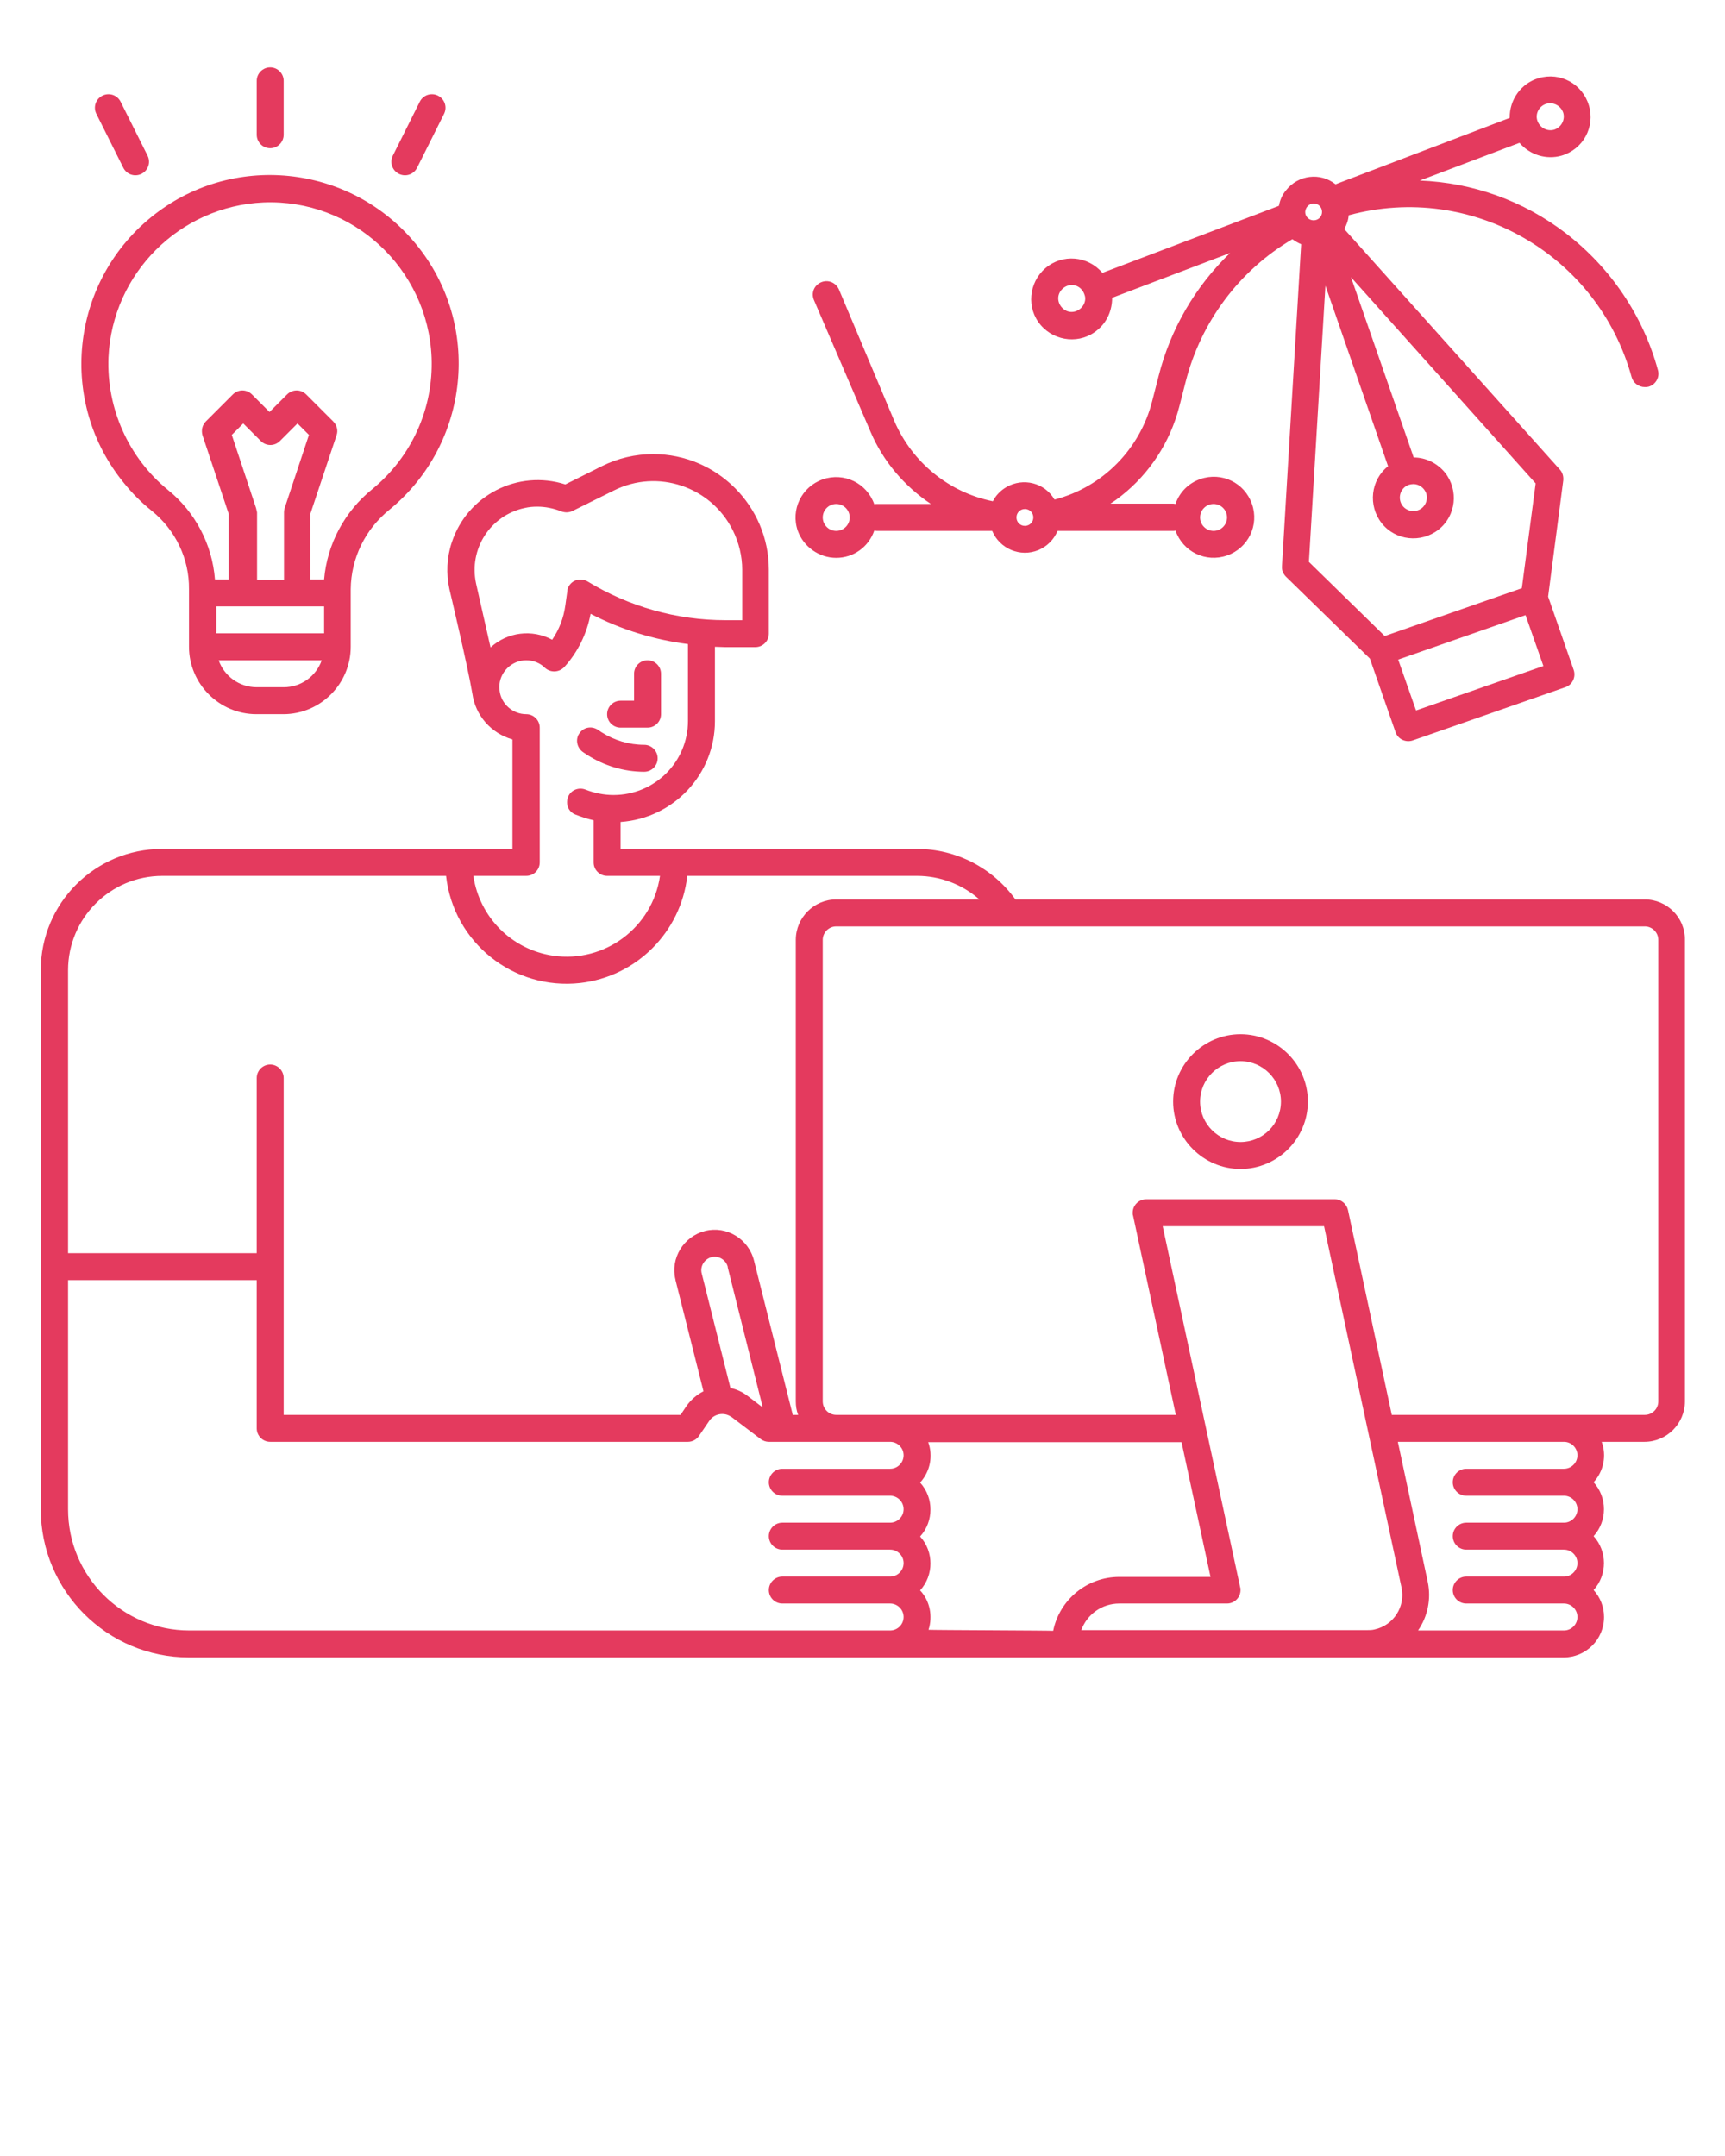 <?xml version="1.0" encoding="utf-8"?>
<!-- Generator: Adobe Illustrator 26.3.1, SVG Export Plug-In . SVG Version: 6.00 Build 0)  -->
<svg version="1.1" id="Capa_1" xmlns="http://www.w3.org/2000/svg" xmlns:xlink="http://www.w3.org/1999/xlink" x="0px" y="0px"
	 viewBox="0 0 512 640" style="enable-background:new 0 0 512 640;" xml:space="preserve">
<style type="text/css">
	.st0{fill:#E43A5E;}
</style>
<g>
	<path class="st0" d="M184.2,216h8c2.2,0,4-1.8,4-4v-12c0-2.2-1.8-4-4-4s-4,1.8-4,4v8h-4c-2.2,0-4,1.8-4,4S182,216,184.2,216z"/>
	<path class="st0" d="M173.1,223.3l1.2,0.8c5,3.2,10.9,5,16.9,5c2.2,0,4-1.8,4-4s-1.8-4-4-4c-4.5,0-8.8-1.3-12.6-3.7l-1.2-0.8
		c-1.9-1.2-4.3-0.7-5.5,1.2C170.7,219.6,171.3,222.1,173.1,223.3z"/>
	<path class="st0" d="M488.2,267H301.4c-6.8-9.4-17.6-15-29.2-15h-88V244c15.7-1.1,28-14.1,28-29.9V192c1,0,2,0.1,3,0.1h9
		c2.2,0,4-1.8,4-4v-19c0-18.9-15.4-34.3-34.3-34.3c-5.3,0-10.5,1.2-15.3,3.6l-10.8,5.4c-14.1-4.5-29.1,3.2-33.7,17.2
		c-1.5,4.5-1.7,9.3-0.7,13.9c0,0,5.5,23.2,6.8,31c0.9,6.5,5.6,11.8,11.9,13.6V252h-104c-19.9,0-36,16.1-36,36v160
		c0,24.3,19.7,44,44,44h408c6.6,0,12-5.3,12-12c0-3-1.1-5.8-3.1-8c4.1-4.5,4.1-11.5,0-16c4.1-4.5,4.1-11.5,0-16
		c3-3.3,3.9-7.9,2.4-12h12.7c6.6,0,12-5.4,12-12V279C500.2,272.4,494.8,267,488.2,267z M141.3,173.2c-2.2-10.2,4.2-20.2,14.4-22.4
		c1.3-0.3,2.5-0.4,3.8-0.4c2.4,0,4.8,0.5,7.1,1.4c1.1,0.4,2.2,0.4,3.3-0.1l12.3-6.1c13-6.5,28.8-1.2,35.3,11.8
		c1.8,3.6,2.8,7.7,2.8,11.7v15h-5c-14.4,0-28.6-4-40.9-11.5c-1.9-1.1-4.3-0.6-5.5,1.3c-0.3,0.5-0.5,1-0.5,1.5l-0.6,4.3
		c-0.5,3.7-1.8,7.1-3.9,10.2c-6-3.2-13.3-2.3-18.3,2.3L141.3,173.2z M156.2,260c2.2,0,4-1.8,4-4v-40c0-2.2-1.8-4-4-4
		c-4,0-7.4-3-7.9-6.9c0-0.2-0.1-0.9-0.1-1.1c0-4.4,3.6-8,8-8c2.1,0,4.1,0.8,5.5,2.2c1.6,1.5,4.1,1.5,5.7-0.1c0,0,0.1-0.1,0.1-0.1
		c4-4.4,6.7-9.9,7.8-15.8c9,4.7,18.8,7.7,28.9,9V214c0,12.2-9.9,22-22.1,22c-2.9,0-5.7-0.6-8.3-1.6c-2-0.8-4.4,0.1-5.2,2.2
		s0.1,4.4,2.2,5.2c1.8,0.7,3.6,1.3,5.4,1.7V256c0,2.2,1.8,4,4,4h15.7c-2.2,15.3-16.4,25.9-31.7,23.7c-12.3-1.8-21.9-11.4-23.7-23.7
		L156.2,260z M48.2,260h84.2c2.2,19.8,20,34,39.8,31.8c16.7-1.9,29.9-15.1,31.8-31.8h68.2c6.8,0,13.4,2.5,18.5,7h-42.5
		c-6.6,0-12,5.4-12,12v137c0,1.4,0.2,2.7,0.7,4h-1.6l-11.5-45.8c-1.6-6.4-8.1-10.4-14.5-8.8c-6.4,1.6-10.4,8.1-8.8,14.5
		c0,0,0,0.1,0,0.1l8.3,33c-2,1-3.7,2.5-5,4.3L202,420H84.2V320c0-2.2-1.8-4-4-4s-4,1.8-4,4v52h-56v-84C20.2,272.6,32.7,260,48.2,260
		L48.2,260z M216.8,412l-8.5-33.9c-0.6-2.1,0.7-4.3,2.8-4.9c2.1-0.6,4.3,0.7,4.9,2.8c0,0.1,0,0.1,0,0.2l10.4,41.6l-4.6-3.5
		C220.4,413.2,218.6,412.4,216.8,412L216.8,412z M56.2,484c-19.9,0-36-16.1-36-36v-68h56v44c0,2.2,1.8,4,4,4h124
		c1.3,0,2.6-0.7,3.3-1.8l3-4.4c1.4-2.1,4.3-2.7,6.4-1.3c0.1,0,0.1,0.1,0.2,0.1l8.7,6.6c0.7,0.5,1.5,0.8,2.4,0.8h36c2.2,0,4,1.8,4,4
		s-1.8,4-4,4h-32c-2.2,0-4,1.8-4,4s1.8,4,4,4h32c2.2,0,4,1.8,4,4s-1.8,4-4,4h-32c-2.2,0-4,1.8-4,4s1.8,4,4,4h32c2.2,0,4,1.8,4,4
		s-1.8,4-4,4h-32c-2.2,0-4,1.8-4,4s1.8,4,4,4h32c2.2,0,4,1.8,4,4s-1.8,4-4,4L56.2,484z M275.6,483.8c1.3-4.1,0.4-8.6-2.5-11.7
		c4.1-4.5,4.1-11.5,0-16c4.1-4.5,4.1-11.5,0-16c3-3.3,3.9-7.9,2.4-12h75.2l8.6,40h-27.1c-9.5,0-17.7,6.7-19.6,16
		C312.6,484,277,483.9,275.6,483.8L275.6,483.8z M320.9,484c1.7-4.8,6.2-8,11.3-8h32c2.2,0,4-1.8,4-4c0-0.3,0-0.6-0.1-0.8l-23-107.2
		H393l23,107.3c1.2,5.6-2.4,11.2-8,12.4c-0.7,0.2-1.5,0.2-2.2,0.2H320.9z M468.2,432c0,2.2-1.8,4-4,4h-29c-2.2,0-4,1.8-4,4
		s1.8,4,4,4h29c2.2,0,4,1.8,4,4s-1.8,4-4,4h-29c-2.2,0-4,1.8-4,4s1.8,4,4,4h29c2.2,0,4,1.8,4,4s-1.8,4-4,4h-29c-2.2,0-4,1.8-4,4
		s1.8,4,4,4h29c2.2,0,4,1.8,4,4s-1.8,4-4,4h-43.3c2.9-4.2,3.9-9.4,2.9-14.3l-8.9-41.7h49.3C466.4,428,468.2,429.8,468.2,432z
		 M492.2,416c0,2.2-1.8,4-4,4h-75.1l-13-60.8c-0.4-1.8-2-3.2-3.9-3.2h-56c-2.2,0-4,1.8-4,4c0,0.3,0,0.6,0.1,0.8L349,420H248.2
		c-2.2,0-4-1.8-4-4V279c0-2.2,1.8-4,4-4h240c2.2,0,4,1.8,4,4V416z"/>
	<path class="st0" d="M368.2,307c-11,0-20,9-20,20s9,20,20,20s20-9,20-20C388.2,316,379.2,307,368.2,307z M368.2,339
		c-6.6,0-12-5.4-12-12s5.4-12,12-12s12,5.4,12,12C380.2,333.7,374.8,339,368.2,339z"/>
	<path class="st0" d="M248.2,165.6c5.1,0,9.6-3.2,11.3-8.1c0.2,0,0.4,0.1,0.7,0.1h34.3c2.2,5.3,8.3,7.9,13.7,5.7
		c2.6-1.1,4.6-3.1,5.7-5.7h34.3c0.2,0,0.5,0,0.7-0.1c2.2,6.3,9,9.6,15.3,7.4c6.3-2.2,9.6-9,7.4-15.3c-2.2-6.3-9-9.6-15.3-7.4
		c-3.5,1.2-6.2,3.9-7.4,7.4c-0.2,0-0.4-0.1-0.7-0.1h-18.6c1.1-0.7,2.2-1.5,3.2-2.3c8.5-6.7,14.5-16,17.2-26.4l1.9-7.4
		c4.5-17.8,15.9-33.1,31.7-42.4c0.8,0.6,1.7,1.1,2.6,1.5l-5.7,95.6c-0.1,1.2,0.4,2.3,1.2,3.1l24.9,24.3l7.6,21.8
		c0.7,2.1,3,3.2,5.1,2.5l45.3-15.8c2.1-0.7,3.2-3,2.5-5.1v0l-7.6-21.8l4.5-34.5c0.1-1.2-0.2-2.3-1-3.2L399,68
		c0.7-1.3,1.2-2.6,1.3-4.1c36.5-9.9,74,11.7,84,48.1c0.5,1.7,2.1,2.9,3.9,2.9c0.4,0,0.7,0,1.1-0.1c2.1-0.6,3.4-2.8,2.8-4.9
		c0,0,0,0,0,0c-4.4-16.2-14.1-30.5-27.4-40.7c-12.5-9.6-27.6-15-43.3-15.6L451,42.4c3.1,3.6,8,5.1,12.5,3.8c6.4-1.9,10-8.5,8.1-14.9
		c-1.9-6.4-8.5-10-14.9-8.1c-5.2,1.5-8.7,6.4-8.6,11.8l-51.7,19.7c-4.5-3.6-11.1-2.8-14.7,1.8c-1.1,1.3-1.8,2.9-2.1,4.6l-52.4,19.9
		c-4.3-5.1-11.9-5.7-16.9-1.4s-5.7,11.9-1.4,16.9s11.9,5.7,16.9,1.4c2.8-2.3,4.3-5.8,4.3-9.5l35-13.3c-10.3,9.9-17.7,22.6-21.2,36.5
		l-1.9,7.4c-3.6,14.3-14.7,25.6-29,29.3c-2.9-5-9.3-6.6-14.3-3.7c-1.7,1-3.1,2.4-4,4.2c-13-2.6-23.9-11.5-29.2-23.7L249,85.9
		c-0.9-2-3.2-3-5.3-2.1s-3,3.2-2.1,5.3l16.8,39.1c3.7,8.7,10,16.1,17.9,21.4h-16.1c-0.2,0-0.5,0-0.7,0.1c-2.2-6.3-9-9.6-15.3-7.4
		c-6.3,2.2-9.6,9-7.4,15.3C238.5,162.3,243.1,165.6,248.2,165.6L248.2,165.6z M360.2,149.6c2.2,0,4,1.8,4,4s-1.8,4-4,4s-4-1.8-4-4
		S358,149.6,360.2,149.6z M321.6,90.5c-1.1,1.9-3.5,2.7-5.4,1.6s-2.7-3.5-1.6-5.4c1.1-1.9,3.5-2.7,5.4-1.6c0.9,0.5,1.6,1.4,1.9,2.4
		l0,0C322.3,88.5,322.1,89.6,321.6,90.5z M420.3,210.9l-5.3-15.1l37.8-13.2l5.3,15.1L420.3,210.9z M451.7,174.6L411,188.8l-22.5-22
		l4.9-82l18.6,53.6c-5.2,4.1-6,11.7-1.9,16.9c4.1,5.2,11.7,6,16.9,1.9c5.2-4.1,6-11.7,1.9-16.9c-2.3-2.8-5.7-4.5-9.3-4.5l-18.6-53.5
		l54.8,61.2L451.7,174.6z M423.3,146.4c0.7,2.1-0.4,4.4-2.5,5.1s-4.4-0.4-5.1-2.5c-0.7-2.1,0.4-4.4,2.5-5.1c0.4-0.1,0.9-0.2,1.3-0.2
		C421.2,143.7,422.7,144.8,423.3,146.4L423.3,146.4z M459,30.8c2.1-0.6,4.3,0.6,5,2.7l0,0c0.6,2.1-0.6,4.3-2.7,5
		c-2.1,0.6-4.3-0.6-5-2.7S456.9,31.4,459,30.8C459,30.8,459,30.8,459,30.8L459,30.8z M389.9,60.4c1.4,0,2.5,1.1,2.5,2.5
		c0,1.4-1.1,2.5-2.5,2.5s-2.5-1.1-2.5-2.5C387.5,61.5,388.6,60.4,389.9,60.4z M304.2,151.1c1.4,0,2.5,1.1,2.5,2.5s-1.1,2.5-2.5,2.5
		c-1.4,0-2.5-1.1-2.5-2.5C301.7,152.2,302.8,151.1,304.2,151.1z M248.2,149.6c2.2,0,4,1.8,4,4s-1.8,4-4,4s-4-1.8-4-4
		S246,149.6,248.2,149.6L248.2,149.6L248.2,149.6z"/>
	<path class="st0" d="M45,151.6c7.1,5.7,11.2,14.3,11.1,23.3V192c0,11,9,20,20,20h8c11,0,20-9,20-20v-17.1
		c0.1-9.2,4.3-17.8,11.5-23.6c23.9-19.6,27.5-54.9,7.9-78.8s-54.9-27.5-78.8-7.9s-27.5,54.9-7.9,78.8C39.3,146.5,42,149.2,45,151.6z
		 M76,150.8l-7.2-21.7l3.4-3.4l5.2,5.2c1.6,1.6,4.1,1.6,5.7,0c0,0,0,0,0,0l5.2-5.2l3.4,3.4l-7.2,21.7c-0.1,0.4-0.2,0.8-0.2,1.3v20
		h-8v-20C76.2,151.6,76.1,151.2,76,150.8z M96.2,180v8h-32v-8H96.2z M84.2,204h-8c-5.1,0-9.6-3.2-11.3-8h30.6
		C93.8,200.8,89.3,204,84.2,204z M32.2,106.1c1.1-24.9,21.1-44.9,46-46c26.5-1.1,48.8,19.6,49.9,46c0.6,15.1-5.9,29.5-17.6,39.1
		c-8.2,6.6-13.4,16.3-14.3,26.8h-4.1v-19.4l7.8-23.4c0.5-1.4,0.1-3-1-4.1l-8-8c-1.6-1.6-4.1-1.6-5.7,0c0,0,0,0,0,0l-5.2,5.2
		l-5.2-5.2c-1.6-1.6-4.1-1.6-5.7,0c0,0,0,0,0,0l-8,8c-1.1,1.1-1.4,2.7-1,4.1l7.8,23.4V172h-4.1c-0.8-10.4-5.9-20.1-14-26.6
		C38.2,135.9,31.6,121.3,32.2,106.1z"/>
	<path class="st0" d="M80.2,44c2.2,0,4-1.8,4-4V24c0-2.2-1.8-4-4-4s-4,1.8-4,4v16C76.2,42.2,78,44,80.2,44z"/>
	<path class="st0" d="M36.6,49.8c1,2,3.4,2.8,5.4,1.8s2.8-3.4,1.8-5.4l0,0l-8-16c-1-2-3.4-2.8-5.4-1.8c-2,1-2.8,3.4-1.8,5.4
		L36.6,49.8z"/>
	<path class="st0" d="M118.4,51.6c2,1,4.4,0.2,5.4-1.8c0,0,0,0,0,0l8-16c1-2,0.2-4.4-1.8-5.4s-4.4-0.2-5.4,1.8l-8,16
		C115.6,48.2,116.4,50.6,118.4,51.6C118.4,51.6,118.4,51.6,118.4,51.6z"/>
</g>
</svg>
